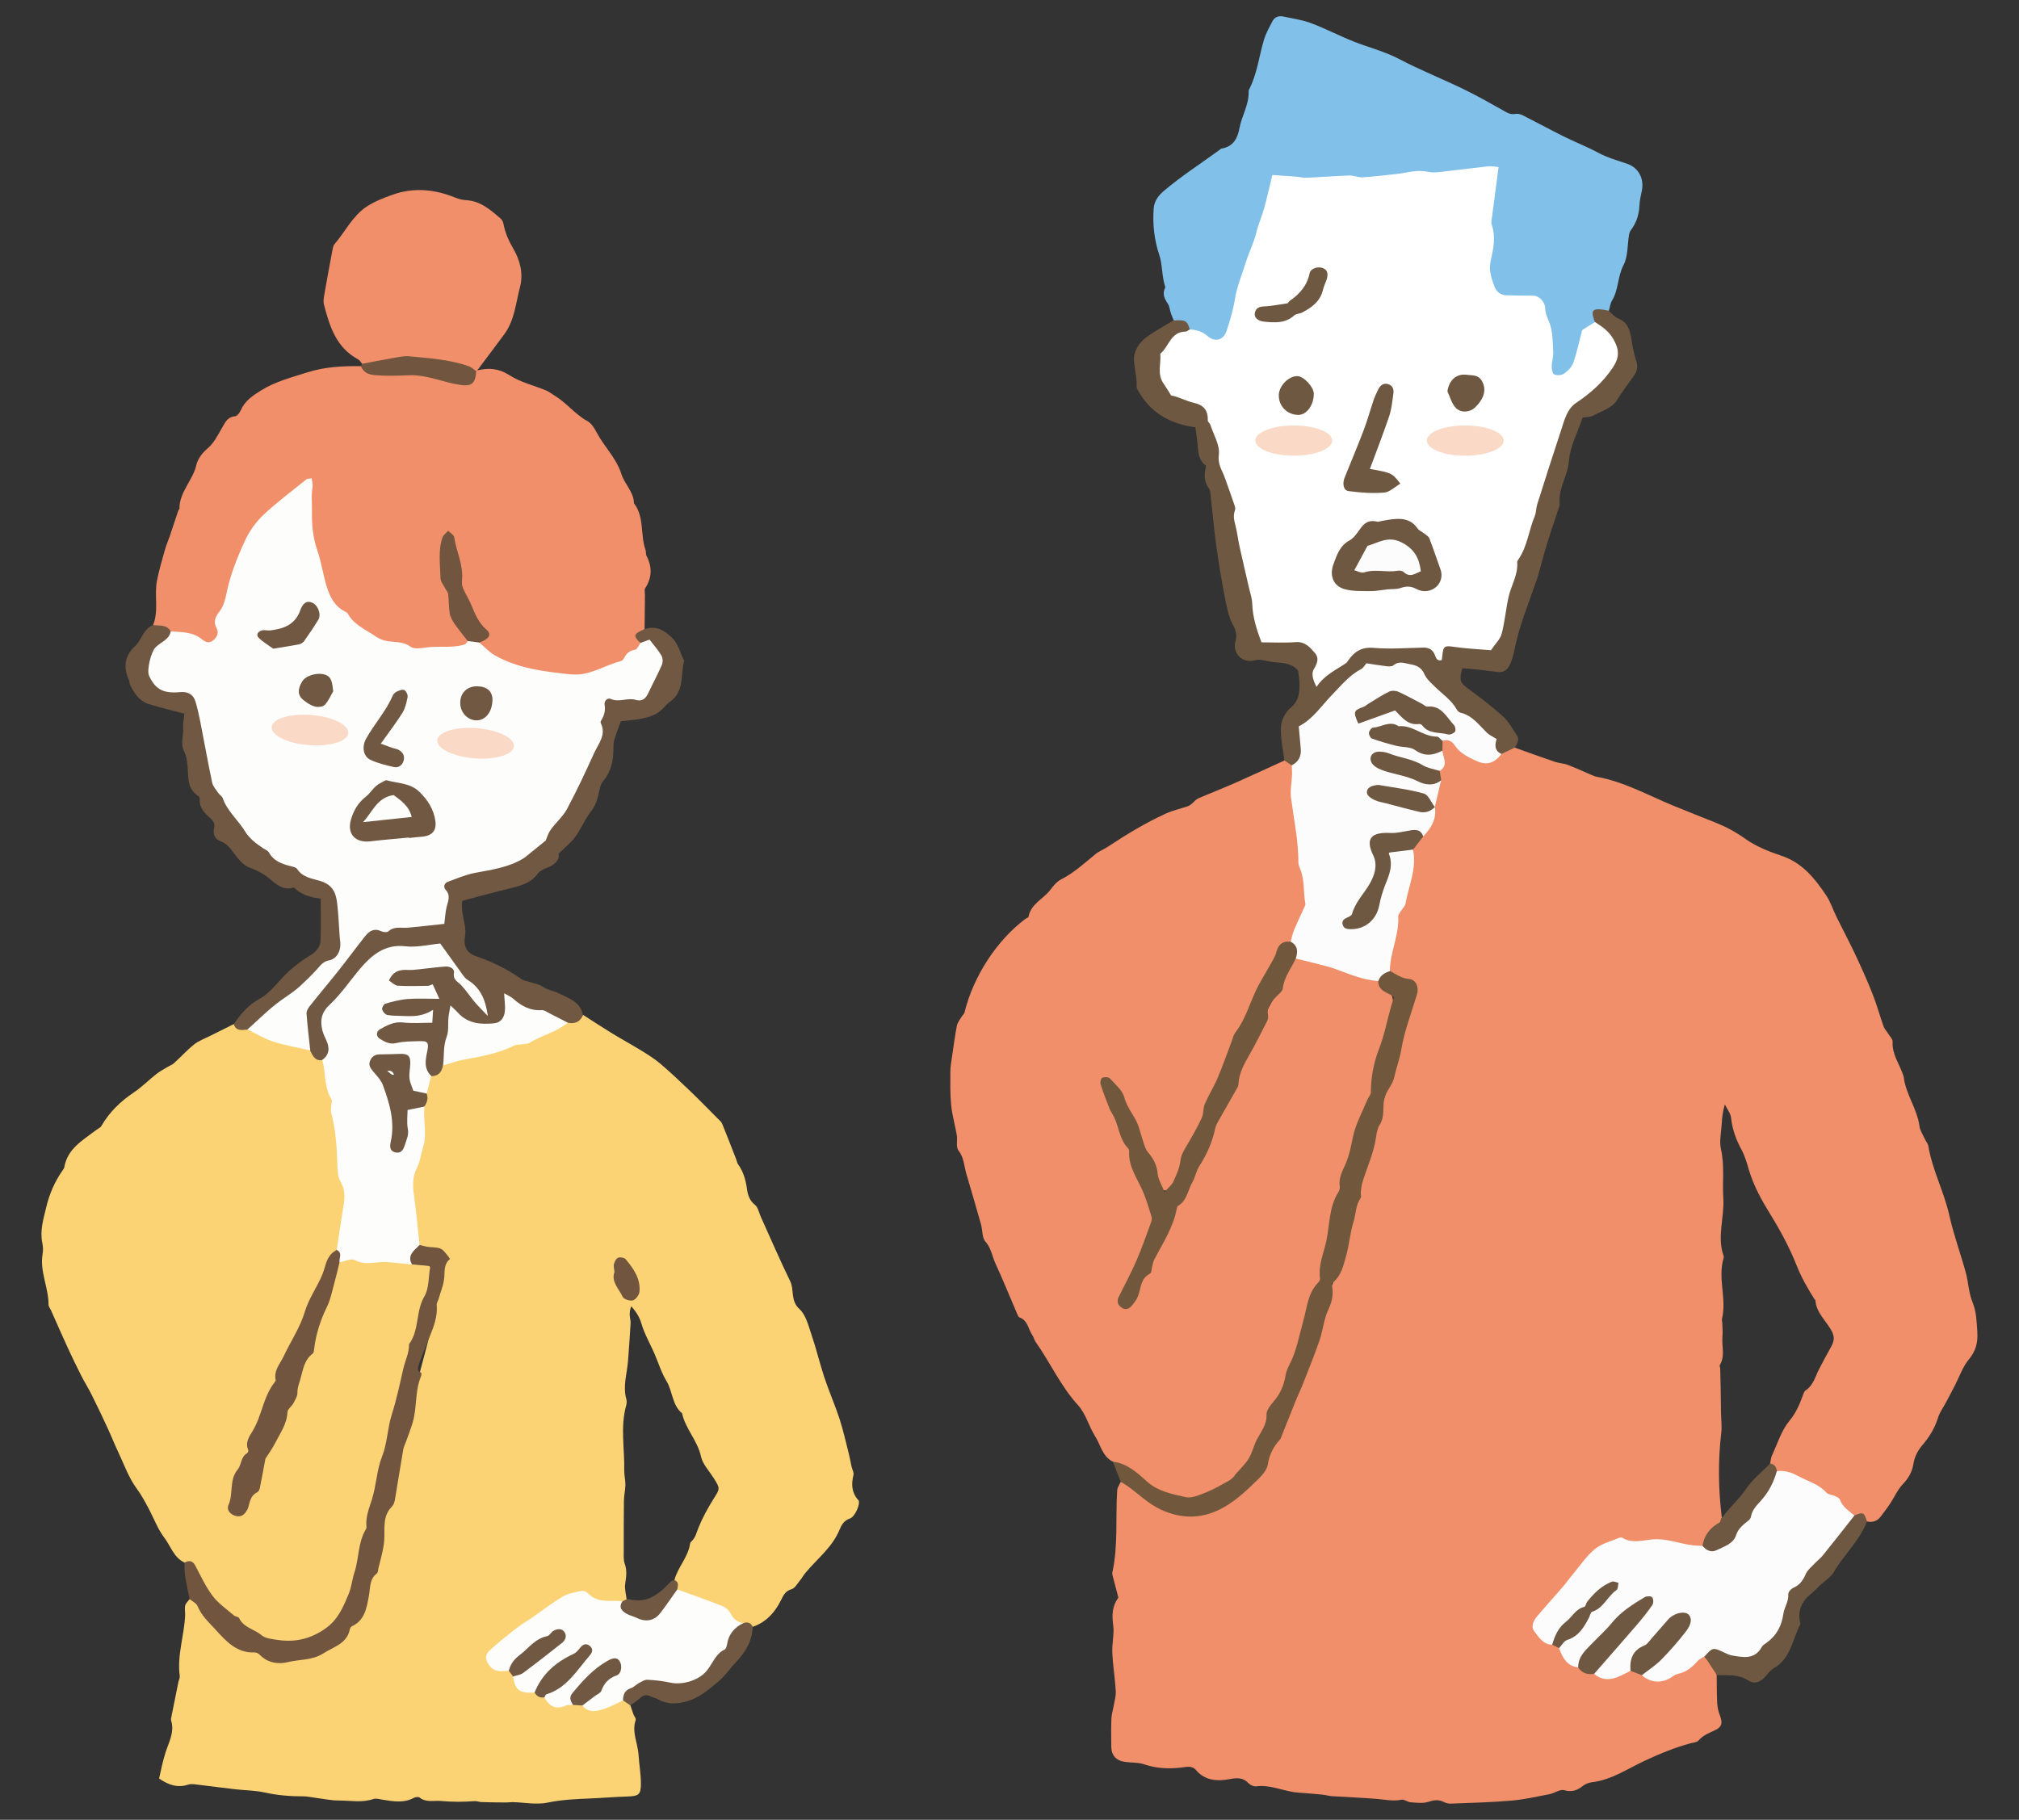 <?xml version="1.0" encoding="UTF-8"?><svg id="e" xmlns="http://www.w3.org/2000/svg" viewBox="0 0 454.23 409.48"><rect x="0" y="0" width="454.23" height="409.48" fill="#333333" stroke="none"/><defs><style>.j{fill:#fff;}.k{fill:#f08f69;}.l{fill:#705843;}.m{fill:#fbd375;}.n{fill:#71553e;}.o{fill:#fdfdfc;}.p{fill:#71583d;}.q{fill:#81c0e9;}.r{fill:#fad9c7;}.s{fill:#6f5842;}.t{fill:#fcfcfc;}</style></defs><g id="h"><g><g><path class="m" d="M193.05,337.51c-1.5-1.75-1.53-3.57-1.04-5.63,.13-.55-.28-1.23-.42-1.85-.22-.97-.39-1.96-.63-2.93-.67-2.64-1.26-5.3-2.1-7.88-1.02-3.11-2.35-6.12-3.38-9.22-1.05-3.17-1.81-6.44-2.89-9.6-.7-2.05-1.27-4.51-2.75-5.86-2.06-1.89-1.1-4.27-2.07-6.26-2.33-4.77-4.42-9.65-6.61-14.49-.41-.91-.61-2.12-1.31-2.67-1.23-.96-1.62-2.31-1.79-3.54-.29-2.06-.8-3.93-2.02-5.61-.2-.28-.25-.68-.38-1.02-1.05-2.69-2.08-5.39-3.18-8.06-.2-.48-.66-.86-1.05-1.24-2.05-2.06-4.08-4.15-6.18-6.16-2.17-2.08-4.36-4.15-6.64-6.1-1.3-1.11-2.78-2.04-4.24-2.94-2.17-1.34-4.41-2.55-6.59-3.88-2.21-1.35-4.38-2.78-6.57-4.18-1.29,.71-2.56,1.48-4.1,1.49-7.28,4.09-15.2,6.34-23.32,8-1.52,.31-3.01,.74-4.28,1.71-.84,1.11-2.09,1.75-3.07,2.71-.51,1.2-.65,2.49-.92,3.75-.1,1.18-.43,2.33-.59,3.5-.09,.63-.22,1.28-.19,1.91,.23,4.46-.36,8.77-2.28,12.85-.39,.83-.45,1.82-.29,2.71,.76,4.33,.88,8.75,2.05,13.01,.91,1.15,2.28,1.01,3.51,1.27,1.53,.32,2.37,1.08,2.11,2.9-.6,4.26-1.7,8.42-2.46,12.65-1.35,7.53-4.26,14.75-4.94,22.45-.31,3.6-2.92,6.52-2.87,10.24,.02,1.73-.78,3.44-.87,5.12-.15,3.06-2.42,5.34-2.61,8.32-.18,2.82-.44,5.58-1.33,8.35-.59,1.84-1.84,3.51-2.02,5.3-.39,3.92-1.99,6.99-4.38,10.09-3.8,4.93-11.52,8.18-17.45,6.27-2.24-.72-4.43-1.63-6.69-2.33-.96-.3-1.87-.77-2.6-1.5-2.22-2.19-4.46-4.36-6.12-7.04-.67-1.08-1.28-2.28-2.84-2.28-.35,.47-.87,.89-.99,1.42-.17,.69,.01,1.45-.02,2.18-.19,4.58-1.85,9.04-1.21,13.7,.06,.42-.21,.88-.3,1.32-.56,2.73-1.11,5.46-1.65,8.19-.03,.17-.03,.38,.02,.55,.79,2.57-.55,4.88-1.26,7.1-.64,2-1.02,3.97-1.46,5.9,2.11,1.45,4.17,2.17,6.59,1.36,.57-.19,1.28-.08,1.91,0,2.89,.34,5.77,.73,8.66,1.06,2.18,.25,4.4,.24,6.53,.71,2.89,.64,5.77,.89,8.71,.87,.99,0,1.98,.25,2.97,.37,1.71,.21,3.43,.59,5.15,.58,2.56,0,5.15,.53,7.7-.34,.63-.21,1.44,.05,2.16,.17,2.35,.37,4.69,.8,6.95-.44,.35-.19,1.02-.26,1.28-.06,1.47,1.17,3.14,.63,4.75,.77,2.55,.23,5.07,.23,7.61,.04,.53-.04,1.08,.2,1.62,.21,1.81,.06,3.62,.08,5.43,.09,.53,0,1.06-.09,1.59-.08,2.6,.07,5.31,.63,7.79,.11,3.17-.66,6.32-.8,9.5-.93,2.78-.11,5.56-.36,8.35-.44,2.64-.08,3.17-.39,3.15-2.95-.01-2.17-.4-4.34-.54-6.52-.17-2.58-1.57-5.06-.63-7.76,.11-.31-.34-.81-.5-1.23-.25-.68-.47-1.37-.7-2.06-.41-.76-1.04-1.23-1.89-1.4-1.26-.03-2.26,.69-3.33,1.19-1.78,.82-3.52,.97-5.25-.11-.78-.3-1.6-.34-2.43-.33-2.08-.04-4.4,1.06-5.97-1.29-.83-.35-1.67-.7-2.47-1.11-2.2-.35-4.19-.98-4.65-3.59-.35-.59-.82-1.06-1.45-1.37-1.39-.51-3.35-.15-3.88-2.05-.55-1.98,1.12-2.97,2.33-3.99,3.41-2.88,7.37-5.04,10.73-8.01,.88-.78,2-1.36,3.12-1.69,1.78-.52,3.66-1.83,5.47-.64,2.52,1.65,5.17,1.53,7.91,1.28,.44-.14,.8-.35,.99-.73-.03,0-.05-.01-.08-.02-.12-1.15-.48-2.33-.32-3.43,.22-1.56,.47-3.02-.1-4.58-.3-.82-.22-1.81-.22-2.72,0-3.82-.01-7.65,.04-11.47,.02-1.18,.31-2.36,.33-3.54,.02-1.07-.28-2.15-.26-3.22,.11-4.89-.92-9.82,.44-14.68,.12-.43,.16-.95,.04-1.37-.84-2.92,.15-5.74,.37-8.61,.21-2.82,.42-5.63,.58-8.45,.04-.62-.17-1.25-.19-1.88-.02-.65,.05-1.3,.35-1.98,1.05,1.2,1.83,2.34,2.27,3.87,.67,2.32,1.93,4.47,2.91,6.71,.91,2.09,1.57,4.32,2.74,6.25,1.41,2.32,1.23,5.38,3.5,7.24,.76,3.52,3.49,6.15,4.26,9.73,.36,1.69,1.78,3.16,2.76,4.71,1.62,2.55,1.54,2.48,.06,4.84-1.29,2.07-2.49,4.24-3.4,6.5-.44,1.1-.66,2.25-1.59,3.07-.13,.12-.26,.3-.28,.46-.41,3.06-2.77,5.29-3.52,8.21-.08,.1-.15,.18-.22,.28,.16,.75,.33,1.49,.77,2.14,.34,.33,.75,.52,1.19,.68,4.25,1.58,8.9,2.41,11.84,6.42,.32,.43,.96,.51,1.52,.58,.87,.01,1.69,.28,2.53,.42,2.94-1,4.88-3.12,6.24-5.79,.59-1.15,.99-2.25,2.49-2.67,.74-.21,1.27-1.22,1.84-1.91,.45-.54,.79-1.18,1.25-1.73,2.64-3.2,6.07-5.76,7.7-9.76,.45-1.1,.99-2.04,2.33-2.5,1.17-.4,2.5-3.48,1.87-4.21Z"/><path class="m" d="M41.52,351.62c-2.42-1.13-3.11-3.71-4.56-5.62-1.42-1.86-2.27-4.16-3.37-6.27-.87-1.67-1.74-3.29-2.89-4.85-1.74-2.38-2.76-5.29-4.04-8-.91-1.94-1.71-3.94-2.61-5.89-1.14-2.46-2.31-4.9-3.52-7.32-.69-1.37-1.52-2.67-2.21-4.04-1.06-2.1-2.1-4.22-3.08-6.36-1.29-2.8-2.51-5.62-3.77-8.44-.19-.42-.55-.83-.55-1.25,.02-3.84-2-7.44-1.34-11.37,.14-.8,.12-1.67-.05-2.47-.59-2.79,.21-5.3,.85-8,.74-3.14,1.94-5.85,3.73-8.42,.16-.22,.33-.47,.37-.73,.73-4.14,4.12-5.99,7.06-8.24,.43-.33,1.02-.56,1.27-.99,1.82-3.14,4.33-5.56,7.34-7.57,1.8-1.21,3.34-2.79,5.06-4.14,.78-.61,1.68-1.07,2.53-1.59,.46-.28,1.01-.45,1.39-.81,1.54-1.4,2.95-2.96,4.57-4.25,1.03-.82,2.36-1.29,3.56-1.9,1.78-.9,3.56-1.77,5.34-2.66,1.2,.22,2.37,.59,3.55,.92,3.53,2.01,7.33,3.17,11.38,3.55,.73,.07,1.43,.28,2.06,.66,1.1,1.18,2.4,2.15,3.5,3.34,1.75,7.29,3.31,14.61,3.52,22.14,.03,.92-.12,1.91,.26,2.72,2.2,4.67,1.08,9.31-.02,13.96-.25,1.07-.19,2.19-.56,3.24-3.39,5.22-5.64,11.02-8.28,16.62-3.28,6.95-6.03,14.13-9.11,21.17-1.93,4.42-2.98,9.18-5.44,13.39-1.07,1.83-.72,4.12-1.32,6.15-.25,.85,.15,1.67,1.11,1.94,.85,.24,1.5-.26,1.78-.96,.93-2.29,2.93-4.08,3.26-6.62,.42-3.23,1.91-5.98,3.34-8.84,2.12-4.22,4.19-8.5,5.2-13.17,.92-4.3,3.7-7.86,4.6-12.24,.91-4.44,2.95-8.62,4.12-13.04,.16-.61,.41-1.23,.96-1.64,1.62-.83,3.25-.71,5.04-.53,3.7,.38,7.45,.18,11.14,.83,4.73,.5,4.91,.54,3.86,5.19-1,4.43-2.4,8.78-3.53,13.17-1.77,6.88-3.76,13.74-4.89,20.78-.45,2.81-1.61,5.42-2.32,8.17-2.1,8.14-3.95,16.33-5.73,24.54-.76,3.5-2.15,6.88-4.76,9.47-5.87,5.84-13.99,5.86-20.65,.66-4.47-3.49-8.48-7.22-10.83-12.47-.45-.99-1.41-1.39-2.28-1.9Z"/><path class="k" d="M34.44,140.65c1.32-3.24,.23-6.69,.87-9.97,.46-2.37,1.16-4.7,1.82-7.04,.29-1.04,.74-2.04,1.09-3.07,.64-1.88,1.25-3.77,1.88-5.65,.06-.17,.27-.31,.27-.47-.02-3.76,3.01-6.33,3.8-9.81,.3-1.33,1.31-2.7,2.38-3.6,1.6-1.33,2.43-3.09,3.41-4.78,.7-1.21,1.2-2.42,2.88-2.58,.48-.05,1.07-.76,1.3-1.3,.92-2.16,2.68-3.33,4.58-4.52,3.21-2.01,6.78-2.9,10.32-4.04,4.01-1.29,8.03-1.47,12.14-1.43,2.59,1.62,5.43,1.86,8.39,1.57,2.83-.28,5.61-.33,8.34,.76,1.61,.64,3.39,.67,5.08,1.02,1.76,.36,3.05-.09,3.76-1.83,.15-.26,.37-.45,.64-.57,2.57-.63,4.82-.46,7.25,1.1,2.46,1.58,5.47,2.29,8.22,3.42,.65,.27,1.21,.74,1.82,1.1,2.73,1.62,4.65,4.25,7.5,5.81,1.28,.7,1.97,2.53,2.84,3.89,1.67,2.59,3.86,5.05,4.74,7.9,.72,2.34,2.71,4,2.86,6.48,0,.09,0,.2,.05,.27,2.36,3.11,1.34,7.04,2.56,10.43,.15,.42,.02,.96,.22,1.34,1.29,2.49,1.27,4.88-.29,7.27-.24,.37-.05,1.03-.06,1.55-.03,2.56-.05,5.11-.08,7.67-1.14,1.08-1.02,2.34-.49,3.65-.97,2.01-2.99,3.02-4.68,3.98-3.47,1.97-7.21,3.68-11.42,3.32-6.04-.52-12-1.38-17.4-4.4-1.42-.79-2.97-1.51-3.36-3.35,1.33-1.27,1.23-2.34,.22-3.99-2.42-3.93-4.77-7.94-4.72-12.88,.03-2.51-1.13-4.86-1.79-7.56-1.5,1.12-1.82,2.33-1.74,3.46,.21,3.05,.29,6.03,1.17,9.12,1.13,3.98,2.48,7.69,4.67,11.16,0,1.52-1.17,1.83-2.25,1.89-4.26,.26-8.47,.83-12.77-.4-2.8-.8-5.68-1.09-8.14-2.91-5.31-3.94-9.8-8.12-10.79-15.38-.61-4.47-2.09-8.84-2.18-13.46-.03-1.51,.51-3.09-.31-4.97-3.6,2.06-6.53,4.74-9.3,7.61-3.2,3.31-4.96,7.45-6.49,11.69-1.3,3.61-1.83,7.49-3.77,10.89-.47,.83-.1,1.8-.1,2.71-.02,2.88-1.85,4.11-4.31,2.67-2.15-1.25-4.63-1.1-6.8-2.1-1.14-.84-2.81-.48-3.81-1.64Z"/><path class="k" d="M81.47,81.87c-.29-.34-.52-.8-.89-1-4.93-2.63-6.41-7.41-7.69-12.3-.17-.67-.07-1.44,.05-2.14,.57-3.32,1.19-6.63,1.81-9.93,.1-.53,.18-1.17,.5-1.55,2.4-2.79,4.03-6.29,7.14-8.39,1.78-1.2,3.88-2.01,5.92-2.74,4.78-1.71,9.51-1.23,14.16,.66,.75,.31,1.59,.51,2.39,.56,3.27,.17,5.52,2.22,7.81,4.17,.32,.27,.53,.76,.61,1.19,.38,2.08,1.22,3.86,2.3,5.73,1.42,2.47,2.2,5.47,1.41,8.47-.95,3.6-1.21,7.45-3.52,10.6-.59,.8-1.19,1.58-1.78,2.38-1.45,1.93-2.89,3.86-4.33,5.79-.08,.06-.15,.12-.23,.18-3.88-1.01-7.72-2.08-11.79-2.32-4.16-.24-8.21,.19-12.28,.75-.55,.08-1.08,.25-1.59-.09Z"/><path class="l" d="M144.1,144.67c-1.72-1.6-1.6-2.02,.89-3.1,2.41-.76,4.07-.05,6.01,1.75,1.74,1.61,1.97,3.58,2.92,5.36-.85,3.13,.13,6.88-3.16,9.2-1.16,.82-1.83,2.1-3.27,2.8-2.64,1.3-5.43,1.32-7.81,1.61-.56,1.56-1.08,2.86-1.48,4.2-.18,.6-.19,1.26-.19,1.89,0,2.72-.5,5.24-2.34,7.42-.59,.7-.76,1.81-.98,2.76-.33,1.43-.72,2.72-1.69,3.96-1.39,1.76-2.24,3.93-3.55,5.76-.92,1.28-2.22,2.28-3.77,3.81,.24,1.39-.82,2.54-2.69,3.21-.76,.27-1.59,.72-2.05,1.34-1.68,2.27-4.17,2.75-6.67,3.37-3.39,.83-6.75,1.76-10.25,2.68-.3,1.83,.19,3.58,.52,5.35,.16,.87,.22,1.8,.07,2.67-.36,2.19,.35,3.73,2.5,4.46,3.65,1.25,7.06,2.91,10.21,5.15,.56,.4,1.36,.46,2.04,.7,.95,.32,2.01,.48,2.8,1.03,1.07,.74,2.35,.89,3.37,1.39,2.23,1.1,5.03,1.9,5.65,4.96-.67,1.56-1.85,2.08-3.47,1.72-4.52-1.53-9.34-2.25-13.42-5.1,.41,2.31-.09,4.48-2.24,5.43-3.55,1.57-6.78,.27-9.86-2.22-.64,2.77-1.16,5.33-1.43,7.93-.14,1.28-.14,2.58-1.11,3.6-.27,1.5-1.05,2.43-2.69,2.39-1.71-.22-1.83-1.55-1.98-2.84-.14-1.18,.28-2.36,.07-3.64-1.57-.87-3.23-.43-4.83-.4-.73,.01-1.44,.32-2.18,.27-1.67-.1-3.21-.69-3.59-2.43-.37-1.67,1.17-2.29,2.35-2.98,1.26-.74,2.65-.72,4.02-.6,1.66,.14,3.29,.08,4.92-.3-2.56,.14-5.13,.44-7.67,.02-1.27-.21-2.66-.59-2.7-2.24-.04-1.49,1.26-1.83,2.36-2.32,2.02-.9,4.13-.69,6.24-.65,.99,.02,2,.23,3.26-.25-1.01-1.33-2.37-1.01-3.5-1.2-1.36-.23-2.75,0-4.12-.2-1.09-.16-1.92-.69-2.11-1.85-.2-1.17,.4-2.16,1.42-2.39,3.82-.84,7.69-1.39,11.62-1.12,.81,.06,1.59,.64,1.89,1.46,1.16,3.22,4.16,5.05,5.86,7.88,.14-1.53-.57-2.71-1.62-3.63-2.65-2.32-4.75-5.08-6.76-7.92-.9-1.27-2.04-1.78-3.53-1.67-2.65,.19-5.29,.49-7.93,.78-2.99,.33-4.81,2.61-6.67,4.57-2.77,2.92-5.16,6.2-7.82,9.23-1.78,2.03-.61,4.15,.13,6.21,.92,2.56,.63,3.41-1.62,4.6-1.65,.24-2.11-1.02-2.69-2.14-2.63-3.97-2.37-8.1,.68-11.96,3.58-4.53,6.94-9.23,10.72-13.6,1.27-1.47,2.72-1.91,4.7-2.21,4.42-.68,8.94-.44,13.45-1.5-.09-2.4,1.07-4.63,.3-7.08-.42-1.33,.67-2.13,1.83-2.71,2.75-1.39,5.76-2,8.72-2.42,5.36-.75,8.95-3.83,12.49-7.63,5.57-5.97,7.92-13.56,11.49-20.55,1.09-2.14,.15-4.65,.88-7,.66-2.12,1.51-3.24,3.78-2.98,.36,.04-.09,.02,.27,.01,5.67-.15,7.78-1.94,8.83-7.52,.38-1.99-.58-3.14-3.84-4.57Z"/><path class="n" d="M41.52,351.62c1.07-.59,1.84-.43,2.46,.75,1.21,2.3,2.32,4.71,3.87,6.76,1.27,1.68,3.12,2.94,4.75,4.35,.33,.29,1.04,.3,1.19,.62,1.02,2.16,3.43,2.48,5.05,3.85,.92,.77,2.48,.89,3.78,1.08,3.93,.57,7.46-.32,10.75-2.7,2.7-1.95,3.86-4.76,5.05-7.6,.65-1.55,.81-3.36,1.31-4.88,1.07-3.2,.77-6.74,2.57-9.71,.09-.15,.17-.35,.15-.52-.25-2.25,.6-4.22,1.25-6.32,.97-3.11,1.06-6.52,2.24-9.52,1.23-3.12,1.22-6.43,2.2-9.49,1.09-3.41,1.8-6.84,2.59-10.3,.42-1.83,1.34-3.56,1.29-5.52,2.37-3.17,1.45-7.36,3.46-10.77,1.08-1.83,.9-4.39,1.32-6.8-1.39-.13-2.77-.26-4.14-.4-1.31-2.37-.96-3.26,1.71-4.36,.8,.17,1.6,.43,2.41,.48,2.6,.16,2.6,.13,4.48,2.66-1.33,1.02-1.21,2.49-1.3,4.04-.1,1.69-.83,3.34-1.3,5.01-.12,.43-.45,.86-.41,1.27,.22,2.55-.62,4.82-1.56,7.13-.38,.94-2.33,5.69-2.58,6.71-.49,2.04,1.28,.55,.51,2.5-1.29,3.29-.79,6.85-1.78,10.17-.41,1.38-.94,2.73-1.42,4.09-.24,.68-.59,1.33-.71,2.03-.65,3.76-1.23,7.53-1.87,11.28-.09,.52-.3,1.13-.66,1.49-2.17,2.15-1.58,4.89-1.73,7.49-.05,.88-.2,1.76-.39,2.63-.26,1.22-.59,2.43-.9,3.64-.11,.44-.08,1.06-.37,1.28-1.73,1.34-1.45,3.26-1.8,5.08-.5,2.62-.89,5.49-3.83,6.83-.21,.1-.41,.41-.45,.66-.66,3.27-3.56,3.89-5.91,5.4-2.58,1.66-5.39,1.34-8.05,2-2.01,.5-4.39,.24-6.15-1.49-.31-.31-.76-.73-1.12-.7-4.19,.26-6.6-2.5-9.07-5.21-1.47-1.61-3.09-3.06-3.95-5.18-.27-.67-1.19-1.09-1.81-1.63-.35-1.76-.74-3.51-1.02-5.28-.15-.96-.1-1.96-.13-2.94Z"/><path class="l" d="M34.44,140.65c1.43,.21,3.08-.21,3.98,1.46,.83,2.12-1.15,2.64-2.16,3.62-2.48,2.4-2.65,5.66-.38,8.01,1.01,1.04,2.2,1.16,3.51,1.2,4.04,.13,5.42,1.26,6.09,5.2,.81,4.78,1.47,9.56,2.74,14.28,.71,2.64,2.39,4.52,3.67,6.68,3.42,5.73,7.77,10.55,14.08,13.37,2.41,1.08,4.75,2.37,7.19,3.42,1.97,.85,2.96,2.33,3.32,4.37,.59,3.35,.36,6.76,.87,10.12,.21,1.43-.4,2.99-1.63,3.59-3.75,1.83-5.55,5.79-9.05,7.86-3.23,1.91-6.2,4.2-8.76,6.99-.55,.6-1.34,.97-2.24,.85-1.21,.08-2.54,.46-3.08-1.2,1.53-2.31,3.28-4.33,5.79-5.71,2.66-1.47,4.32-4.13,6.52-6.15,1.53-1.4,3.26-2.62,5.02-3.73,1.26-.8,2.14-1.83,2.19-3.24,.12-3.15,.04-6.31,.04-9.43q-4-.43-6.04-2.52c-1.99,.71-3.61-.36-5.06-1.63-1.47-1.29-3.06-2.16-4.93-2.84-1.32-.48-2.46-1.83-3.36-3.04-.89-1.2-1.64-2.34-3.15-2.88-1.29-.46-1.75-1.62-1.45-2.93,.22-.94-.08-1.55-.75-2.16-1.29-1.18-2.61-2.36-2.47-4.38,.02-.23-.15-.59-.34-.72-2.62-1.67-2.18-4.38-2.42-6.88-.1-1.05-.25-2.19-.73-3.1-.96-1.81-.11-3.6-.25-5.39-.08-1.05,.18-2.12,.29-3.15-2.84-.76-5.49-1.34-8.05-2.18-2.12-.7-3.33-2.46-4.22-4.44-.11-.24-.06-.56-.17-.8-1.32-2.93-1.15-5.47,1.38-7.84,1.48-1.38,1.8-3.83,3.99-4.68Z"/><path class="l" d="M167.25,365.22c.94-.31,1.68-.1,2.1,.86-.14,3.13-1.58,5.64-3.7,7.86-1.37,1.43-2.49,3.14-4,4.4-1.94,1.62-3.98,3.39-6.29,4.22-2.19,.79-4.81,1.2-7.19-.12-.55-.31-1.21-.43-1.78-.72-.95-.47-1.69-.33-2.46,.43-.62,.62-1.42,1.06-2.13,1.58-.55-.37-1.1-.74-1.65-1.12-.66-1.04-.43-2.05,.45-2.7,2.13-1.55,4.2-3.37,7.23-2.5,1.14,.32,2.36,.37,3.54,.5,3.06,.32,5.72-.64,7.43-3.21,1.71-2.57,4.35-4.47,5.25-7.64,.39-1.4,1.91-1.57,3.18-1.83Z"/><path class="n" d="M81.47,81.87c2.12-.4,4.24-.84,6.38-1.2,1.43-.24,2.9-.63,4.31-.49,4.44,.44,8.94,.71,13.21,2.19,.65,.22,1.19,.76,1.77,1.15-.18,2.88-1.1,3.48-3.74,3.07-3.84-.59-7.48-2.33-11.43-2.15-2.54,.11-5.06,.19-7.6-.02-1.55-.13-2.58-.63-3.19-2.03,.1-.18,.21-.35,.31-.53Z"/><path class="o" d="M94.38,280.17c-1.2,1.2-2.84,2.24-1.71,4.36-1.8-.18-3.6-.36-5.4-.53-2.46-.23-4.94,.88-7.45-.46-.82-.44-2.27,.31-3.43,.51-.86-.79-.76-1.8-.63-2.81,.45-2.97,.86-5.95,1.36-8.92,.37-2.16,.78-4.18-.47-6.34-.72-1.25-.74-3-.78-4.53-.1-3.75-.39-7.46-1.38-11.1-.14-.5-.01-1.07,.02-1.6,.02-.44,.28-1.01,.09-1.31-1.72-2.75-1.28-5.99-2.1-8.93,1.62-1.18,1.7-2.69,.93-4.39-.33-.74-.71-1.48-.9-2.26-.54-2.22-.27-4,1.65-5.79,2.61-2.44,4.64-5.52,6.96-8.24,2.43-2.84,5.45-5.44,10.01-4.9,2.65,.31,5.43-.39,7.9-.62,1.78,2.49,3.37,4.72,4.98,6.94,.32,.44,.66,.93,1.11,1.2,2.82,1.71,4.09,4.31,4.61,8.17-1.31-1.39-2.25-2.31-3.09-3.31-1-1.19-1.84-2.52-2.91-3.64-.78-.81-1.89-1.17-1.62-2.77,.17-1-.98-1.48-1.98-1.41-1.96,.15-3.91,.42-5.87,.62-.79,.08-1.59,.2-2.37,.15-1.85-.12-3.44,.17-4.4,2.38,.67,.41,1.3,1.12,1.98,1.16,2.26,.14,4.54,.06,6.8,.03,.26,0,.52-.16,1.06-.34,.44,.95,.88,1.92,1.5,3.27-2.74,0-4.95-.13-7.13,.04-1.69,.13-3.37,.58-5.01,1.04-.36,.1-.83,.93-.74,1.28,.13,.51,.69,1.18,1.16,1.27,1.24,.23,2.54,.17,3.81,.23,2.14,.1,4.26,.07,6.5-1.4-.09,1.38-.14,2.17-.18,2.92-2.31,0-4.48,.19-6.6-.06-2.01-.24-3.56,.64-5.13,1.5-.97,.53-.95,1.69,0,2.23,1.07,.61,2.1,1.26,3.58,.91,1.76-.42,3.63-.38,5.46-.44,1.69-.05,1.94,.43,1.57,2.21-.41,1.96-.85,3.96,.87,5.61-.33,1.31-.66,2.63-.99,3.94-3.19,.48-4.46-.69-4.58-4.21-.04-1.22,.78-2.82-.63-3.52-1.75-.87-3.77-.57-5.64-.14-1.11,.26-1.41,1.21-.71,2.14,3.73,4.93,4.88,10.49,4.18,16.53-.05,.44,.02,.92,.59,1.22,1.29-.06,1.36-1.2,1.62-2.1,.31-1.06,.23-2.17,.25-3.27,.07-3.81,.46-4.13,4.41-3.73-.4,3.04,.65,6.13-.31,9.15-.49,1.55-.67,3.25-1.39,4.67-1.08,2.1-.96,4.16-.65,6.36,.51,3.65,.83,7.33,1.23,11Z"/><path class="o" d="M167.25,365.22c-2,.97-3.31,2.47-3.67,4.74-.07,.43-.24,1.05-.55,1.21-2.05,.99-2.69,3.11-3.97,4.71-1.78,2.24-5.52,3.35-8.28,2.74-1.68-.37-3.41-.56-5.13-.64-.64-.03-1.33,.43-1.94,.76-.62,.33-1.13,.93-1.78,1.14-1.4,.45-1.75,1.46-1.77,2.74-1.31,.61-2.58,1.34-3.94,1.8-1.79,.6-3.68,1.24-5.2-.64,1.92-2.49,4.33-4.51,6.54-6.72,.72-.72,1.83-1.31,1.16-2.42-.8-1.32-1.78-.25-2.54,.26-3.3,2.17-6.36,4.58-7.29,8.74-.54,.04-1.14-.07-1.61,.14-2.27,1.03-3.73,.14-4.81-1.84-.19-1.28,.91-1.43,1.67-1.83,3.27-1.71,5.44-4.53,7.53-7.42,.26-.36,.49-.78,.09-1.63-3.56,2.14-7.23,3.99-9.67,7.55-.55,.8-.73,1.91-1.83,2.25-3.43,.18-4.34-.5-4.84-3.62,3.37-2.31,6.85-4.47,9.68-7.48,.49-.52,1.21-.86,.89-2.16-4.96,1.32-8.4,4.61-11.52,8.35-1.44,.06-2.92,.44-4.11-.88-1.12-1.24-1.43-2.52-.25-3.64,1.97-1.86,4.14-3.51,6.27-5.2,.93-.73,1.98-1.29,2.96-1.97,2.4-1.66,4.71-3.47,7.21-4.97,1.23-.74,2.79-.98,4.24-1.3,.45-.1,1.15,.17,1.48,.52,1.56,1.65,3.54,1.77,5.6,1.72,.73-.02,1.46,.05,2.2,.08,2.41,4.39,6.18,4.65,9.25,.72,.93-1.19,1.42-2.83,3.07-3.38,3.42,1.25,6.86,2.46,10.24,3.8,.69,.27,1.38,.93,1.72,1.59,.65,1.25,1.51,2.03,2.91,2.18Z"/><path class="o" d="M99.68,239.75c.28-2.15-.01-4.32,.81-6.46,.5-1.29,.26-2.86,.4-4.29,.07-.77,.25-1.53,.45-2.75,.79,.76,1.25,1.13,1.63,1.57,2.25,2.54,5.21,2.75,8.27,2.43,1.5-.16,2.2-1.35,2.34-2.68,.13-1.23-.09-2.5-.16-4.06,.79,.46,1.53,.76,2.09,1.26,1.84,1.63,3.82,2.71,6.39,2.53,.55-.04,1.14,.42,1.7,.7,1.38,.69,2.76,1.41,4.13,2.12-2.54,2.13-5.84,2.84-8.61,4.53-.44,.26-1.05,.24-1.59,.33-.63,.1-1.34,.04-1.88,.31-3.64,1.8-7.58,2.46-11.51,3.19-1.51,.28-2.97,.84-4.46,1.27Z"/><path class="l" d="M95.49,248.99c-1.21,.25-2.43,.5-3.8,.78,0,1.22-.22,2.77,.06,4.22,.28,1.42-.32,2.48-.68,3.69-.33,1.08-.88,1.92-2.12,1.63-1.3-.3-1.28-1.31-1.04-2.41,.99-4.46-.26-8.65-1.78-12.76-.42-1.12-1.37-2.07-2.17-3.03-.62-.74-1.12-1.43-.69-2.45,.41-.94,1.08-1.4,2.13-1.4,1.55,0,3.11-.08,4.66-.12,1.77-.04,2.31,.5,2.24,2.26-.04,1.08-.29,2.18-.18,3.24,.11,.97,.58,1.91,.86,2.79,1.02,.22,2.01,.43,3,.64,.43,1.07,.09,2.01-.5,2.91Z"/><path class="l" d="M120.27,380.85c1.67-4.19,4.81-6.87,8.82-8.72,.53-.25,.97-.78,1.35-1.26,.66-.84,1.41-1.25,2.31-.46,.78,.69,.51,1.43-.11,2.15-2.88,3.31-5.13,7.3-9.73,8.7-.19,.06-.28,.44-.42,.67-1,.18-1.72-.2-2.21-1.07Z"/><path class="l" d="M128.89,383.63c-.45-.87-.99-1.58-.1-2.66,2.3-2.78,4.67-5.43,7.87-7.24,1.39-.78,2.22-.82,2.79,.14,.58,.97,.35,2.76-.71,3.12-1.82,.63-2.84,1.78-3.48,3.52-.18,.49-.95,.77-1.44,1.14-.93,.71-1.86,1.41-2.8,2.12-.71-.05-1.42-.09-2.14-.14Z"/><path class="l" d="M114.47,375.94c.37-1.46,1.14-2.53,2.41-3.49,2.01-1.51,3.47-3.74,6.2-4.28,.54-.11,.9-.91,1.45-1.21,.85-.47,1.86-.61,2.47,.3,.59,.88,.2,1.82-.58,2.44-2.89,2.29-5.8,4.57-8.77,6.77-.6,.44-1.47,.52-2.22,.77-.32-.43-.64-.86-.96-1.29Z"/><path class="l" d="M152.37,357.65c-1.26,1.77-2.48,3.57-3.8,5.3-1.35,1.77-3.28,2.11-5.31,1.11-.72-.36-1.54-.52-2.24-.91-1.14-.63-1.92-1.46-.97-2.84,.3-.14,.6-.28,.9-.43,.18-.01,.37-.08,.54-.04,4.21,1.11,6.91-1.28,9.48-4.03,.16-.17,.5-.18,.76-.26,1.09,.43,.76,1.29,.65,2.09Z"/><path class="n" d="M138.25,286.2c-.07-.69-.27-1.27-.13-1.76,.15-.55,.51-1.27,.96-1.44,.47-.18,1.39,0,1.7,.37,1.76,2.1,3.36,4.38,3.09,7.29-.07,.73-.83,1.76-1.49,1.95-.65,.2-2.04-.26-2.29-.8-.84-1.82-2.66-3.4-1.84-5.61Z"/><path class="o" d="M55.67,231.65c2.49-2.2,4.83-4.61,7.51-6.53,1.5-1.08,3.09-2.06,4.44-3.33,1.32-1.23,2.62-2.49,3.82-3.83,.73-.82,1.3-1.61,2.55-1.85,1.58-.29,2.53-1.76,2.58-3.43,.02-.64-.1-1.28-.15-1.91-.18-2.51-.27-5.04-.57-7.54-.28-2.34-1-4.14-3.82-5-1.69-.51-3.93-.78-5.16-2.66-.29-.44-1.12-.57-1.73-.73-1.88-.5-3.62-1.16-4.64-3.02-.24-.43-.85-.65-1.3-.95-1.58-1.06-3.07-2.14-4.11-3.85-1.54-2.53-3.95-4.47-4.96-7.38-.17-.48-.75-.79-1.05-1.24-.5-.74-1.17-1.47-1.35-2.3-.97-4.62-1.8-9.27-2.71-13.91-.28-1.43-.61-2.85-1.02-4.25-.47-1.65-1.66-2.33-3.35-2.21-.27,.02-.55,.04-.82,.06-3.27,.17-4.95-.82-6.29-3.72-.58-1.25,.43-5.28,1.37-6.31,1.15-1.25,3.1-1.73,3.51-3.68,2.45,.16,4.95,.08,7.01,1.77,.77,.63,1.55,.99,2.47,.28,.91-.69,1.38-1.73,.88-2.66-.85-1.59-.37-2.62,.64-3.93,.8-1.04,1.23-2.48,1.49-3.8,.83-4.25,2.43-8.24,4.22-12.11,.97-2.11,2.42-4.15,4.1-5.74,3.05-2.87,6.43-5.39,9.69-8.02,.24-.19,.67-.14,1.2-.24,.09,.73,.3,1.36,.2,1.93-.34,1.9-.09,3.79-.13,5.69-.06,2.96,.22,5.77,1.2,8.6,.94,2.72,1.3,5.64,2.19,8.38,.7,2.15,1.74,4.22,3.96,5.33,.24,.12,.55,.26,.67,.47,1.4,2.56,4.03,3.62,6.26,5.15,.65,.45,1.42,.79,2.18,.98,1.88,.47,3.89,.02,5.7,1.36,.83,.61,2.45,.32,3.67,.16,2.84-.37,5.76,.22,8.54-.67,.28-.09,.45-.51,.67-.77,1.02-1.1,1.85-.76,2.59,.33,1.16,.97,2.2,2.15,3.5,2.89,5.28,2.99,11.13,3.66,17.06,4.28,4.25,.45,7.49-2.02,11.23-2.95,.31-.08,.66-.41,.8-.71,.5-1.09,1.25-1.65,2.47-1.88,.49-.09,.82-1,1.22-1.54,.6-.22,1.21-.43,2.03-.73,.88,1.15,1.89,2.27,2.66,3.55,.33,.54,.38,1.5,.13,2.09-.93,2.18-2.08,4.26-3.08,6.41-.58,1.26-1.42,1.93-2.81,1.51-1.86-.57-3.74,.64-5.64-.22-.7-.32-1.52,.45-1.37,1.27,.25,1.37-.1,2.5-.79,3.61-.09,.14-.14,.4-.08,.53,1.33,2.68-.55,4.69-1.51,6.82-1.91,4.24-3.89,8.45-6.08,12.55-.92,1.71-2.52,3.04-3.66,4.65-.6,.83-.88,1.89-1.12,2.43-1.34,1.09-2.42,1.97-3.5,2.84-.56,.45-1.1,.94-1.71,1.3-3.27,1.93-6.94,2.44-10.59,3.12-2.13,.39-4.17,1.28-6.22,2.03-.87,.32-1.04,1.22-.5,1.81,1.19,1.29,.54,2.51,.22,3.84-.28,1.18-.34,2.41-.52,3.82-2.45,.26-5.31,.6-8.19,.86-1.5,.13-3.06-.39-4.4,.83-.29,.27-1.13,.19-1.58-.02-1.57-.76-2.68-.1-3.6,1.05-2.03,2.56-3.97,5.2-6,7.76-2.14,2.7-4.37,5.33-6.51,8.03-.36,.46-.76,1.11-.72,1.64,.2,2.78,.54,5.56,.84,8.33-2.8-.65-5.66-1.12-8.38-2-2-.64-3.84-1.8-5.75-2.73Z"/><path class="n" d="M75.75,281.25c1.4,.67,.49,1.86,.63,2.81-.36,1.48-.69,2.96-1.1,4.42-.53,1.9-.89,3.9-1.75,5.64-1.51,3.09-2.5,6.27-2.89,9.67-.03,.27-.08,.63-.26,.77-2.01,1.49-2.21,3.77-2.85,5.93-.28,.95-.63,1.78-.61,2.83,.02,.81-.51,1.67-.92,2.45-.38,.71-1.3,1.31-1.33,1.98-.12,2.7-1.66,4.77-2.8,7.02-.64,1.25-1.48,2.4-2.16,3.48-.42,2.25-.82,4.44-1.26,6.63-.07,.33-.3,.77-.58,.9-1.44,.7-1.66,2.07-2.01,3.39-.07,.26-.22,.5-.36,.74-.54,.98-1.32,1.52-2.48,1.2-1.26-.34-2.1-1.39-1.62-2.45,1.16-2.56,.08-5.59,2.09-8.02,.83-1,.67-2.81,2.11-3.65,.17-.1,.33-.53,.25-.71-.77-1.73,.27-3.08,1.03-4.36,2.06-3.46,2.37-7.69,4.92-10.91,.11-.14,.24-.35,.21-.5-.45-2.12,.99-3.61,1.79-5.29,1.57-3.35,3.71-6.5,4.76-10,.93-3.12,2.83-5.63,4-8.54,.64-1.58,.78-3.38,2.1-4.65,.32-.31,.72-.53,1.08-.79Z"/><path class="n" d="M107.83,144.58c-.86-.11-1.73-.22-2.59-.33-.99-1.28-2.04-2.53-2.96-3.86-.49-.71-.96-1.54-1.1-2.38-.24-1.42-.17-2.89-.35-4.32-.06-.48-.49-.91-.72-1.38-.36-.72-.99-1.44-1-2.17-.07-3.06-.58-6.17,.42-9.17,.2-.59,.85-1.03,1.3-1.54,.47,.48,1.27,.92,1.35,1.46,.48,3.2,2.07,6.2,1.77,9.54-.05,.61-.06,1.31,.18,1.85,.56,1.32,1.36,2.54,1.91,3.86,.85,2.02,1.6,4,3.38,5.52,1.29,1.1,.67,2.1-1.59,2.91Z"/><path class="o" d="M88.65,241.79c-.16,.02-.36,.11-.46,.04-.35-.24-.67-.54-1.07-.86q1.1-.24,1.53,.82Z"/><path class="l" d="M92.02,188.46c-2.89,.28-5.78,.5-8.65,.85-3.41,.42-5.36-1.63-4.41-4.9,.59-2.01,1.57-3.76,3.37-5.16,1.12-.88,1.82-2.37,3.25-3.03,.49-.23,1.07-.74,1.46-.63,2.46,.7,5.2,.57,7.24,2.52,1.9,1.82,3.28,3.94,3.66,6.56,.34,2.3-.76,3.45-3.2,3.62-.91,.06-1.81,.18-2.71,.28,0-.04,0-.07-.01-.11Z"/><path class="l" d="M85.66,167.34c.9,.33,1.71,.63,2.53,.92,.51,.18,1.08,.24,1.54,.5,.98,.56,1.41,1.43,1.03,2.55-.35,1.01-1.2,1.5-2.16,1.28-1.77-.4-3.58-.83-5.21-1.59-1.73-.8-1.99-3.02-1.04-4.75,1.83-3.32,4.45-6.14,5.97-9.65,.17-.39,.54-.79,.92-.97,.53-.25,1.3-.56,1.72-.35,.42,.21,.83,1.08,.74,1.56-.23,1.24-.54,2.56-1.19,3.61-1.43,2.28-3.09,4.42-4.84,6.88Z"/><path class="l" d="M61.46,145.96c-.93-.68-2.26-1.45-3.3-2.49-.64-.64-.05-1.42,.77-1.62,.6-.14,1.27,.07,1.9,0,3.01-.36,5.59-1.3,6.73-4.54,.62-1.77,1.63-2.24,2.8-1.64,1.22,.62,1.96,2.61,1.25,3.79-.98,1.63-2.07,3.2-3.16,4.76-.24,.35-.7,.67-1.1,.75-1.79,.36-3.6,.62-5.89,1Z"/><path class="l" d="M107.47,154.43c2.17,.07,3.37,1.2,3.32,3.12-.06,2.7-1.61,4.61-3.69,4.54-2.01-.06-3.63-1.9-3.56-4.06,.07-2.23,1.65-3.68,3.93-3.6Z"/><path class="l" d="M74.96,155.55c-.46,.79-1,2.08-1.88,3.05-.41,.46-1.56,.57-2.25,.38-.94-.26-1.83-.86-2.6-1.48-1.29-1.04-1.31-2.44-.23-4.18,.82-1.33,3.45-2.1,5.2-1.48,1.51,.54,1.52,1.91,1.77,3.71Z"/><path class="o" d="M88.56,178.9c1.61,1.24,3.43,2.37,4.07,4.93-3.7,.39-7.33,.78-10.97,1.17,2.14-2.23,3.11-5.55,6.9-6.09Z"/></g><g><path class="k" d="M444.86,299.63c-.18-2.26-.19-4.47-1.11-6.68-.85-2.05-.89-4.43-1.49-6.6-1.18-4.29-2.73-8.49-3.69-12.82-1.19-5.34-3.82-10.21-4.73-15.61-.1-.6-.58-1.14-.84-1.72-.42-.92-1.03-1.81-1.16-2.77-.5-3.91-3.06-7.14-3.54-11.04-.02-.18-.09-.36-.15-.53-.82-2.46-2.52-4.62-2.35-7.43,.04-.61-.65-1.26-1.03-1.88-.33-.54-.8-1.01-1.01-1.59-.85-2.39-1.51-4.85-2.44-7.21-1.21-3.05-2.55-6.06-3.95-9.03-1.31-2.79-2.77-5.5-4.13-8.26-.84-1.69-1.41-3.55-2.46-5.09-2.56-3.79-5.36-7.28-10.03-8.82-2.83-.94-5.72-2.11-8.12-3.82-2.12-1.51-4.3-2.68-6.67-3.63-3.2-1.29-6.42-2.53-9.61-3.85-5.62-2.33-10.98-5.34-17.07-6.45-.45-.08-.88-.27-1.3-.45-1.75-.75-3.48-1.56-5.26-2.24-.93-.35-1.97-.37-2.92-.69-3-1.02-5.99-2.11-8.97-3.18-1.39-.25-2.38,.65-3.47,1.24-1.8,1.89-3.85,1.81-6,.7-1.39-.72-2.58-1.7-3.71-2.77-.95-.9-2.03-1.65-3.38-.62-.39,.61-.44,1.29-.4,1.98,.27,1.52,.67,3.03-.14,4.51-.13,.99,.2,2.02-.23,2.99-.52,1.61-.68,3.3-.99,4.95-.07,.25-.13,.5-.17,.76,.08,2.46-1.26,4.31-2.64,6.15-.61,1.22-1.73,2.09-2.28,3.35,.13,3.61-.37,7.19-1.76,10.48-1.81,4.27-2.26,8.8-3.21,13.24-.23,1.08-.35,2.17,.09,3.25,.88,1.44,2.29,2.06,3.81,2.51,1.36,.41,2.04,1.27,1.61,2.69-1.68,5.52-2.51,11.29-4.37,16.73-2.1,6.11-3.68,12.33-5.43,18.53-1.02,3.6-1.92,7.25-3,10.82-1.14,3.78-2.27,7.56-2.7,11.45-.44,3.97-2.99,7.06-3.62,11.08-.81,5.24-2.64,10.48-4.78,15.44-2.72,6.28-5.39,12.59-8.39,18.76-1.69,3.47-3.41,6.66-6.37,9.07-4.38,3.56-9.02,6.35-15.08,4.63-2.71-.77-5.06-2.06-7.24-3.81-1.48-1.18-2.75-2.75-4.86-2.89-.27,.63-.73,1.25-.78,1.89-.4,6.16,.25,12.38-1.09,18.49-.07,.33,.07,.72,.16,1.08,.38,1.48,.77,2.96,1.2,4.58-1.33,1.76-1.5,3.8-1.17,6.12,.29,2.02-.29,4.15-.2,6.22,.13,2.91,.62,5.8,.78,8.7,.07,1.14-.31,2.31-.5,3.47-.15,.9-.45,1.79-.48,2.69-.08,2.1-.05,4.21-.03,6.32,.02,1.98,1.1,3.17,3.13,3.45,1.43,.2,2.95,.08,4.28,.54,2.74,.93,5.47,1.05,8.3,.73,1.12-.12,2.41-.55,3.36,.57,2.06,2.43,4.84,2.53,7.59,2.02,1.68-.31,3-.38,4.24,.95,.39,.41,1.16,.75,1.7,.68,2.92-.38,5.56,.82,8.32,1.28,.97,.16,1.96,.18,2.94,.27,1.24,.11,2.49,.2,3.73,.33,.72,.08,1.43,.3,2.15,.34,3.38,.22,6.76,.34,10.13,.62,1.8,.15,3.56,.57,5.41,.17,.62-.13,1.36,.53,2.07,.58,1.33,.09,2.77,.29,3.98-.1,1.23-.4,2.25-.56,3.41,0,.48,.23,1.06,.42,1.58,.4,4.55-.18,9.11-.28,13.65-.67,2.88-.25,5.74-.9,8.59-1.45,1.15-.22,2.4-1.17,3.35-.9,1.77,.5,2.97,.01,4.26-1.02,.55-.43,1.33-.69,2.03-.78,4.4-.53,8.01-3.07,11.86-4.85,3.37-1.56,6.73-2.96,10.3-3.92,.61-.16,1.41-.2,1.76-.61,1.06-1.24,2.47-1.73,3.86-2.4,1.44-.69,1.56-1.63,.97-3.18-.35-.91-.58-1.9-.63-2.87-.11-2.08-.08-4.18-.11-6.27-.6-1.75-1.64-3.2-3.05-4.38-1.19-.1-1.62,1.03-2.45,1.49-3.35,1.87-6.37,5.15-10.82,2.83-.98-.49-1.99-.89-3.08-1.1-.75-.09-1.44,.12-2.07,.46-1.98,1.09-3.93,1.01-5.9,0-1.4-.18-2.74-.5-3.84-1.45-1.96-.6-2.93-2.19-3.85-3.84-.54-.61-1.24-1-1.96-1.36-4.05-2.33-4.34-3.68-1.58-7.28,.39-.51,.77-1.03,1.23-1.48,2.54-2.53,4.7-5.35,6.9-8.17,2.81-3.59,6.3-6.8,11.67-5.29,.62,.18,1.28-.06,1.91-.12,2.85-.25,5.65-.27,8.46,.57,1.63,.48,3.36,1.01,5.12,.46,1.13-2.04,2.22-4.09,4.23-5.44,.24-.44,.41-.9,.56-1.38-.11,.02-.21,.05-.33,.04-.79-6.38-.87-12.75-.12-19.15,.17-1.44-.04-2.92-.06-4.38-.03-1.9-.05-3.8-.08-5.7-.02-1.43-.06-2.87-.1-4.3,0-.27-.2-.62-.09-.8,1.25-2.04,.4-4.27,.59-6.4,.09-.97,0-1.96-.03-2.94,0-.37-.14-.75-.06-1.09,1.08-4.5-1-9.08,.34-13.58,.05-.17,.07-.38,.01-.54-1.53-4.31,.21-8.64-.06-12.91-.24-3.69,.31-7.41-.53-11.11-.41-1.79,.06-3.78,.17-5.68,.08-1.4,.22-2.8,.7-4.39,.49,1.01,1.3,1.99,1.41,3.05,.27,2.59,1.13,4.9,2.36,7.17,.76,1.41,1.2,3.01,1.66,4.56,1.08,3.61,2.88,6.82,4.85,10.02,2.25,3.64,4.3,7.46,5.87,11.43,1.08,2.74,2.5,5.19,4.04,7.63,.05,.08,.18,.13,.19,.19,.18,2.94,2.56,4.73,3.76,7.14,.63,1.27,.38,2.24-.24,3.34-.9,1.58-1.72,3.2-2.58,4.8-.94,1.75-1.34,3.83-3.16,5.02-.21,.14-.36,.43-.45,.68-.79,2.19-1.58,4.24-3.17,6.15-1.81,2.18-2.69,5.12-3.92,7.76-.26,.56-.3,1.22-.43,1.84,0,.04-.02,.09-.02,.13,.32,.63,.71,1.21,1.21,1.72,6.02,1.63,11.49,4.23,15.78,8.92,.43,.47,1,.78,1.62,.99,1.24-.01,2.3,.39,3.17,1.29,1.3,.3,2.36-.07,3.15-1.14,.71-.95,1.44-1.88,2.09-2.87,.95-1.43,1.64-3.09,2.8-4.31,1.27-1.33,2.13-2.75,2.41-4.51,.27-1.67,.96-3.07,2.05-4.35,1.55-1.81,2.78-3.8,3.5-6.13,.4-1.28,1.25-2.42,1.89-3.63,.64-1.21,1.27-2.41,1.9-3.62,1.03-1.99,1.76-4.22,3.16-5.9,1.62-1.94,2.07-3.91,1.89-6.27Z"/><path class="k" d="M250.36,328.91c-2.35-1.2-2.75-3.78-3.99-5.74-1.41-2.23-2.08-5.04-3.8-6.93-3.94-4.31-6.27-9.6-9.58-14.28-.31-.44-.4-1.03-.71-1.47-.95-1.36-1-3.35-2.91-4.05-.27-.1-.44-.57-.58-.91-1.61-3.75-3.14-7.53-4.84-11.23-.74-1.62-.94-3.43-2.25-4.92-.79-.89-.63-2.58-1-3.88-1.06-3.77-2.15-7.53-3.27-11.28-.54-1.79-.52-3.7-1.8-5.35-.61-.78-.18-2.31-.38-3.48-.38-2.23-1.04-4.43-1.26-6.68-.25-2.53-.19-5.1-.18-7.65,0-1.08,.21-2.17,.37-3.25,.34-2.34,.65-4.68,1.09-7,.13-.68,.63-1.29,.99-1.91,.22-.39,.64-.7,.74-1.11,1.98-8.09,7.24-16.2,13.71-21.04,.22-.16,.64-.26,.67-.45,.54-2.96,3.42-4.03,4.98-6.15,.64-.87,1.42-1.78,2.35-2.26,2.89-1.49,5.25-3.64,7.71-5.67,.84-.69,1.91-1.08,2.82-1.69,4.18-2.77,8.46-5.37,13.02-7.45,1.6-.73,3.37-1.11,5.04-1.69,.37-.13,.68-.43,.99-.68,.42-.34,.75-.83,1.22-1.03,2.76-1.2,5.56-2.28,8.31-3.49,3.74-1.65,7.45-3.38,11.17-5.08,1.13,.09,1.96,.6,2.37,1.69-.78,7,1.35,13.79,1.47,20.72,.03,1.47,.7,2.83,1.03,4.25,1.21,5.22-.54,9.71-3.15,14.03-2.06,.94-2.76,2.92-3.94,4.65-3.49,5.13-5.86,10.87-8.15,16.47-2.56,6.25-6.08,12.12-7.79,18.73-.3,1.15-.75,2.29-1.41,3.28-2.06,3.08-3.53,6.41-4.47,9.99-.19,.71-.51,1.38-1,1.94-1.22,1.39-2.79,1.4-3.15-.33-.79-3.85-3.42-6.8-4.46-10.53-1.14-4.05-3.65-7.55-5.57-11.28-.37-.72-1.01-1.3-2.14-1.21-.43,1.75,.39,3.22,1.04,4.65,2.1,4.66,4.34,9.24,5.58,14.26,.83,3.35,3.04,6.23,3.87,9.66,.38,1.59,.56,3.06-.13,4.55-2.21,4.73-3.43,9.88-6,14.47-.38,.67-1.13,1.56-.12,2.16,1.21,.71,1.98-.33,2.31-1.25,2.37-6.71,6.47-12.59,8.92-19.3,1.42-3.88,3.91-7.4,5.67-11.23,.96-2.08,2.13-4.05,2.59-6.34,.43-2.12,1.82-3.78,2.73-5.67,3.11-6.51,6.25-13.05,8.91-19.72,1.63-4.09,4.4-7.54,5.6-11.77,.29-1.02,.89-2.03,1.98-2.55,2.48-.04,4.99,.41,7.21,1.23,3.77,1.4,7.6,2.59,11.41,3.85,4.8,3.15,3.22,7.32,1.93,11.53-1.02,3.32-2.54,6.5-2.86,10.02-.25,2.74-.94,5.26-2.06,7.85-2.36,5.43-3.38,11.35-5.22,16.98-2.24,6.82-2.35,14.22-4.78,20.79-2.31,6.28-3.85,12.76-6.14,19.02-2.71,7.4-6.67,14.19-9.58,21.47-.99,2.49-3.07,4.52-5.49,5.97-1.42,.85-2.97,1.44-4.43,2.21-4.35,2.29-8.41,1.06-12.16-1.29-3.08-1.93-5.78-4.47-9.05-6.14Z"/><path class="q" d="M264.06,72.11c-.22-.56-.46-1.12-.66-1.69-.23-.68-.27-1.46-.64-2.03-.74-1.13-1.32-2.21-.66-3.57,.04-.08,.07-.19,.05-.27-.79-2.33-.58-4.91-1.33-7.16-1.15-3.46-1.52-6.89-1.27-10.45,.12-1.61,.97-2.86,2.24-3.94,4-3.39,8.4-6.22,12.62-9.3,.15-.11,.3-.26,.47-.28,2.58-.44,3.55-2.3,3.97-4.58,.51-2.76,2.13-5.23,2.07-8.13,0-.18,0-.39,.08-.54,1.85-3.55,2.25-7.52,3.38-11.28,.44-1.45,1.21-2.8,1.92-4.16,.48-.92,1.4-1.22,2.36-1.02,2.12,.44,4.31,.75,6.33,1.51,3.32,1.25,6.48,2.92,9.78,4.21,3.33,1.3,6.8,2.17,10.03,3.86,4.68,2.46,9.61,4.42,14.37,6.72,2.95,1.43,5.82,3.04,8.68,4.65,.97,.54,1.81,1.2,3.04,.98,.51-.09,1.13,.02,1.6,.25,3.08,1.56,6.11,3.21,9.19,4.75,2.61,1.3,5.35,2.36,7.91,3.74,2.09,1.13,4.34,1.72,6.55,2.5,2.58,.91,3.81,3.41,3.22,6.12-.23,1.06-.47,2.14-.52,3.21-.1,2.07-.67,3.93-1.94,5.58-.21,.28-.34,.66-.4,1.01-.39,2.32-.22,4.92-1.26,6.89-1.34,2.56-1.08,5.49-2.56,7.92-.41,.67-.49,1.54-.72,2.31-.78,.61-1.83-.12-2.61,.5-.65,.8-.02,1.83-.53,2.64-1.68,1.25-2.68,2.77-2.96,4.98-.26,2.06-.97,4.13-2.48,5.73-1,1.06-2.24,1.78-3.69,1.14-1.44-.63-1.5-2.02-1.22-3.32,.95-4.34-.55-8.3-1.74-12.33-.32-1.09-1.05-1.7-2.2-1.73-1.1-.03-2.2-.16-3.29-.27-5.26-.51-7.41-3.16-6.64-8.42,.89-6.06,.35-12.22,1.3-18.27,.1-.62,.13-1.28-.34-2.07-2.24-.26-4.57,.05-6.91,.27-6.83,.65-13.7,1.43-20.51,1.68-6.06,.22-12.24,.76-18.34-.21-1.96-.31-3.2,.42-3.59,2.42-.65,3.33-1.92,6.49-2.79,9.77-1.19,4.49-2.68,8.91-4.34,13.25-.95,2.5-.78,5.22-1.89,7.71-1.71,3.82-2.96,4.39-6.7,2.31-.81-.45-1.69-.72-2.5-1.14-1-1.31-2.45-1.93-3.94-2.48Z"/><path class="s" d="M264.06,72.11c2.64-.17,3.04,.05,3.62,2.02-1.51,1.66-3.65,2.59-4.92,4.61-2.22,3.55-.77,8.32,3.15,9.74,1.55,.56,2.95,1.47,4.5,2.05,.7,.26,1.35,.77,1.53,1.5,.9,3.82,3.36,7.19,3.17,11.32-.07,1.42,.55,2.67,1.24,3.88,1.57,2.76,2.11,5.75,2.33,8.92,.36,5.22,1.5,10.34,2.96,15.35,.65,2.23,1.09,4.4,1.22,6.72,.24,4.55,1.5,5.59,5.92,5.38,1.29-.06,2.58-.06,3.83,.25,3.39,.84,4.81,3.13,4.11,6.53-.12,.6-.52,1.21,.18,1.98,2.05-2.18,5.15-2.99,6.94-5.54,.93-1.33,2.26-1.76,3.82-1.76,3.95,0,7.89,.01,11.84,0,1.52,0,2.9,.28,4.11,1.86,.99-2.46,2.75-2.23,4.68-2,7.6,.89,7.9,.44,9.36-6.54,1.43-6.84,3.67-13.52,6.02-20.15,1.83-5.16,3.54-10.41,4.92-15.73,.76-2.94,1.84-5.76,2.88-8.6,1.15-3.15,3.88-4.84,6.35-6.67,2.26-1.67,3.5-3.98,4.85-6.23,1.61-2.67-.47-4.45-1.99-6.24-.63-.75-1.69-1.15-1.86-2.29-1.02-2.61-.61-3.16,2.06-2.76,.36,.06,.72,.15,1.07,.22,.69,.6,1.29,1.42,2.1,1.74,2.27,.9,2.69,2.77,3.01,4.83,.24,1.51,.52,3.04,.99,4.49,.39,1.22,.45,2.22-.32,3.35-1.3,1.92-2.77,3.72-3.97,5.75-.97,1.64-3.47,2.43-5.37,3.45-.68,.36-1.59,.3-2.34,.43-1.11,3.32-2.81,6.45-3.06,9.7-.26,3.32-2.35,6.09-2.12,9.42,.02,.27,.03,.57-.05,.82-.95,2.93-1.97,5.85-2.88,8.8-.7,2.26-1.25,4.56-1.91,6.83-.25,.87-.6,1.71-.89,2.56-1.35,3.96-2.93,7.87-3.92,11.92-.45,1.82-.69,3.66-1.46,5.41-.55,1.25-1.39,1.92-2.76,1.79-1.36-.14-2.71-.37-4.07-.51-1.33-.14-2.67-.22-3.94-.33-.77,2.77-.5,3.23,1.4,4.64,2.67,1.97,5.33,3.99,7.79,6.22,1.25,1.14,2.09,2.75,3.06,4.18,.69,1.02,.08,1.92-.42,2.8-1.02,.48-2.03,.97-3.05,1.45-1.01,.13-1.67-.5-1.86-1.29-.77-3.19-3.39-4.81-5.75-6.37-4.04-2.68-7.21-6.19-10.28-9.8-1.65-1.93-3.4-2.68-5.78-1.93-.8,.26-1.6,.56-2.42,.28-3.44-1.17-5.68,.79-8.04,2.82-2.87,2.46-4.81,5.81-7.81,8.09-2.49,1.9-3.17,4.08-2.49,7.12,.6,2.66-.32,3.56-2.77,3.62-.54-.37-1.08-.74-1.62-1.11-.29-2.51-.89-5.04-.76-7.53,.08-1.48,.97-3.34,2.12-4.25,1.88-1.5,2.04-3.32,2.06-5.31,.01-1.08-.22-2.16-.33-3.1-1.48-1.73-3.41-1.73-5.3-1.9-1.05-.09-2.08-.38-3.13-.53-.41-.06-.86,0-1.26,.1-2.79,.74-5.14-1.46-4.4-4.26,.38-1.44,.11-2.45-.6-3.79-1-1.88-1.4-4.13-1.82-6.27-.74-3.83-1.38-7.69-1.91-11.55-.51-3.66-.81-7.35-1.23-11.02-.07-.61-.06-1.35-.4-1.79-1.23-1.55-1.05-3.23-.65-5.09-1.46-1.01-1.74-2.6-1.86-4.29-.11-1.53-.38-3.05-.55-4.37-5.79-.76-10.05-3.3-12.84-8.15-.18-.31-.39-.69-.38-1.02,.11-2.01-.46-3.94-.58-5.88-.13-2.04,1.12-4.02,2.86-5.28,1.91-1.37,4.01-2.49,6.02-3.72Z"/><path class="p" d="M250.36,328.91c3.2,.35,5.47,2.47,7.66,4.44,2.52,2.27,5.65,2.82,8.66,3.52,1.41,.33,3.19-.48,4.69-1.07,1.78-.7,3.44-1.7,5.12-2.62,.45-.25,.81-.66,1.2-1.01,.06-.06,.06-.18,.12-.25,1.04-1.22,2.26-2.33,3.09-3.68,.84-1.36,1.15-2.97,1.93-4.44,.86-1.63,2.2-3.24,2.1-5.45-.04-1,.9-2.16,1.65-3.04,1.47-1.72,2.29-3.65,2.65-5.85,.13-.79,.45-1.59,.83-2.31,1.64-3.12,2.2-6.56,3.15-9.9,.83-2.93,.99-6.19,3.29-8.59,.24-.25,.53-.65,.48-.94-.46-3,.85-5.76,1.43-8.56,.75-3.61,.58-7.51,2.65-10.82,.23-.37,.42-.89,.36-1.3-.3-1.86,.53-3.42,1.24-4.99,.9-2.03,1.29-4.13,1.74-6.29,.59-2.87,2.1-5.55,3.23-8.3,.23-.57,.77-1.1,.78-1.66,.02-3.39,.61-6.61,1.85-9.81,1.18-3.03,1.79-6.28,2.67-9.43,.19-.7,.44-1.38,.7-2.2-1.3-1.06-3.62-1.24-3.54-3.62,0-1.79,.74-2.71,2.66-2.24,1.34,.73,2.53,1.64,4.22,1.78,1.57,.12,2.3,1.82,1.84,3.39-1.24,4.18-2.86,8.29-3.57,12.56-.36,2.14-1.13,4.12-1.58,6.2-.39,1.8-2.06,3.36-2.31,5.14-.26,1.85,.18,3.74-.94,5.51-.52,.81-.71,1.88-.85,2.87-.5,3.54-2.04,6.75-3.05,10.13-.21,.69-.28,1.42-.36,2.14-.05,.45,.18,1.04-.04,1.35-1.14,1.65-1.05,3.62-1.61,5.4-.78,2.46-.93,5.02-1.61,7.44-.64,2.28-1.1,4.83-3.33,6.42,.53,2.07,.22,3.88-.71,5.84-1.02,2.17-1.22,4.71-2.01,7.01-1.15,3.34-2.5,6.61-3.78,9.9-.45,1.15-1,2.26-1.47,3.41-1.05,2.59-2.07,5.18-3.11,7.77-.17,.42-.29,.91-.58,1.23-1.44,1.6-2.34,3.37-2.68,5.57-.18,1.14-1.16,2.29-2.04,3.16-2.44,2.4-4.92,4.8-7.92,6.49-4.59,2.57-9.28,2.73-14.14,.46-2.89-1.35-5.05-3.6-7.59-5.37-.44-.31-.92-.57-1.38-.85-.59-1.51-1.18-3.01-1.77-4.51Z"/><path class="s" d="M386.26,376.93c-.92-1.4-1.84-2.8-2.76-4.2,.27-2.19,1.83-2.2,3.45-2,.82,.1,1.53,.59,2.31,.86,2.52,.88,4.49,.49,6.73-1.39,3.47-2.9,4.53-6.73,5.57-10.7,.26-.99,.6-1.86,1.3-2.66,3.6-4.1,7.41-8.04,10.61-12.48,1-1.38,1.83-3.01,3.76-3.38,1.98-.78,2.17-.68,2.79,1.38-1.63,4.33-5.17,7.43-7.44,11.36-.7,1.21-2.08,2.02-3.14,3.02-.67,.63-1.27,1.33-1.99,1.89-2.09,1.66-3.02,3.73-2.48,6.39,.04,.18,.09,.4,.02,.54-1.75,3.39-2.1,7.61-5.89,9.8-.59,.34-1.09,.88-1.52,1.42-1.26,1.59-2.69,2.36-4.25,1.36-2.29-1.48-4.67-1.14-7.08-1.21Z"/><path class="t" d="M312.74,218.52c-1.22,.35-2.22,.96-2.66,2.24-3.41-.24-6.5-1.57-9.65-2.72-1.52-.55-3.12-.9-4.69-1.31-1.4-.37-2.81-.69-4.22-1.04-.62-1.19-.67-2.56-1.16-3.79,.25-.86,.41-1.76,.76-2.59,.73-1.75,1.56-3.46,2.34-5.19,.11-.25,.27-.54,.22-.78-.5-2.54-.13-5.21-1.12-7.68-.2-.5-.45-1.03-.45-1.54,0-4.93-1.01-9.73-1.66-14.58-.22-1.68,.16-3.44,.23-5.16,.03-.72-.04-1.44-.06-2.17q2.26-1.15,2.02-3.74c-.15-1.63-.29-3.26-.45-5.03,3.19-1.6,5.1-4.65,7.54-7.14,2.02-2.07,3.84-4.37,6.5-5.74,.52-.27,.84-.93,1.18-1.31,1.65,.25,3.07,.5,4.51,.66,.52,.06,1.22,.1,1.56-.19,1.29-1.09,2.57-.45,3.89-.23,1.45,.24,2.48,.79,3.13,2.27,.45,1.04,1.42,1.88,2.26,2.71,1.72,1.7,3.8,3.04,5.01,5.23,.16,.3,.52,.6,.83,.68,2.65,.62,4.13,2.75,5.91,4.49,.57,.55,1.35,.89,2.2,1.42-.41,1.29-.53,2.64,1.09,3.37-1.57,2.07-3.32,2.65-5.66,1.56-1.79-.83-3.63-1.67-4.81-3.44-.63-.95-1.55-1.55-2.8-1.06-3.67,.13-6.76-2.04-10.27-2.61-2.44-.39-3.14-.44-5.33,1,1.95,1.44,4.16,1.89,6.33,2.34,1.61,.33,3.25,.43,4.69,1.4,1.47,.99,3.03-.36,4.54,.07,.17,1.56,1.43,3.26-.58,4.55-1.74,.35-3.27-.32-4.73-1.09-2.4-1.26-5.07-1.56-7.61-2.33-.78-.24-1.76-.39-2.04,.73-.21,.84,.38,1.48,1.13,1.65,4.53,1.01,8.69,3.64,13.56,3.14-.48,2.02-.95,4.04-1.43,6.06-3.94-4.08-8.91-3.93-13.96-3.47,4.36,2.42,8.85,4.29,13.99,3.43,.43,2.74-.88,4.78-2.65,6.65-3.15-1.32-6.3-.04-9.45,.06-1.5,.05-2.13,1.4-1.61,2.87,1.35,3.84,.37,7.21-2.04,10.27-1.53,1.95-2.22,4.38-3.85,6.28,2.54,1.05,5.19,.02,5.87-2.94,.91-3.97,3.37-7.51,3.08-11.84-.13-1.92,3.18-2.86,5.72-1.77,.92,4.29-1,8.19-1.71,12.25-.09,.49-.57,.9-.85,1.37-.28,.46-.78,.96-.76,1.41,.24,4.25-1.88,8.12-1.88,12.32Z"/><path class="t" d="M417.23,340.98c-2.35,2.99-4.69,5.99-7.08,8.95-.57,.71-1.31,1.27-1.94,1.93-.68,.73-1.55,1.4-1.93,2.28-.61,1.42-1.35,2.52-2.83,3.15-.5,.22-1.16,.95-1.13,1.4,.15,1.65-.89,2.95-1.1,4.42-.39,2.79-1.55,4.95-3.82,6.57-.37,.27-.83,.52-1.03,.9-1.6,2.92-4.19,2.36-6.72,1.93-.71-.12-1.38-.5-2.04-.8-2.22-1.02-2.34-1-4.12,1.02-.51,.32-1.14,.55-1.52,.99-1.21,1.4-2.56,2.53-4.43,2.92-.42,.09-.84,.3-1.18,.56-2.26,1.67-4.94,1.58-6.99-.25,1.8-2.3,4.22-3.99,6.18-6.15,1.29-1.43,2.56-2.86,3.5-4.54,.4-.71,.74-1.6-.05-2.26-.74-.62-1.56-.22-2.3,.15-.41,.21-.73,.54-1.07,.84-2.51,2.23-4.08,5.37-7.09,7.13-1.37,.8-.62,2.79-1.71,3.86-.81,.4-1.6,.81-2.42,1.18-2.02,.93-3.98,1.02-5.78-.52,1.03-2.81,3.19-4.82,5.2-6.85,2.53-2.56,4.62-5.44,6.79-8.26,.27-.35,.49-.79-.1-1.6-6.66,3.56-11.26,9.22-15.48,15.26-2.58-.29-3.49-2.25-4.29-4.31,.06-1.27,.87-1.96,1.91-2.46,.74-.36,1.72-.58,2.06-1.3,1.93-4.03,5.77-6.46,8.66-10.17-1.95-.25-2.88,.87-3.76,1.74-1.95,1.91-3.64,4.08-5.87,5.7-2.05,1.49-2.89,3.94-4.56,5.72-2.02-.08-2.99-1.72-4-3.02-.87-1.12-.15-2.49,.71-3.5,1.89-2.22,3.85-4.37,5.75-6.58,.77-.89,1.44-1.86,2.2-2.76,1.62-1.94,3.05-4.11,4.97-5.69,1.48-1.23,3.57-1.72,5.4-2.5,.23-.1,.61-.14,.8-.02,2.17,1.31,4.48,.56,6.69,.36,3.28-.31,6.26,1.04,9.42,1.35,.62,.06,1.25,.07,1.87,.11,3.7,.76,5.33,.02,7.28-3.42,1.03-1.82,2.81-2.97,3.91-4.83,1.73-2.9,3.68-5.71,5.53-8.56,1.69-.24,3.21,.21,4.7,1.03,2.21,1.21,4.74,1.83,6.52,3.83,.37,.41,1.18,.4,1.75,.67,.46,.22,1.11,.48,1.25,.87,.6,1.67,2.04,2.51,3.26,3.57Z"/><path class="s" d="M317.92,191.17c-1.78,.22-3.56,.44-5.54,.69,1.19,2.82,.13,5.07-.78,7.38-.56,1.43-1,2.93-1.29,4.43-.61,3.23-3.06,5.38-6.28,5.41-.89,0-1.71-.05-1.97-1.05-.23-.89,.38-1.29,1.13-1.61,.38-.16,.9-.44,.99-.77,.74-2.7,2.75-4.61,4.05-6.92,.95-1.7,1.8-4.03,.72-6.25-1.94-3.98-.23-5.25,3.87-5.05,1.5,.08,3.03-.35,4.54-.59,1.29-.21,2.39-.11,2.83,1.39-.76,.98-1.51,1.95-2.27,2.93Z"/><path class="s" d="M387.42,341.5c1.67-2.29,3.84-4.14,5.45-6.53,1.43-2.13,3.57-3.79,5.39-5.66,.97,.15,1.37,.8,1.49,1.7-.66,2.41-1.75,4.58-3.41,6.48-.99,1.14-2.16,2.15-2.42,3.84-.09,.58-.91,1.09-1.46,1.55-.84,.71-1.49,1.41-1.87,2.56-.66,1.98-2.74,2.56-4.42,3.39-1.16,.57-2.32,.06-3.15-1,.4-2.41,1.75-4.12,3.87-5.26,.26-.34,.17-.85,.54-1.14l-.02,.07Z"/><path class="s" d="M355.06,375.19c-.03-2.6,1.86-4.04,3.42-5.68,1.37-1.44,2.89-2.77,4.13-4.31,2.04-2.53,4.72-4.19,7.43-5.82,.43-.26,1.4-.25,1.66,.04,.3,.34,.33,1.3,.06,1.7-1.05,1.54-2.23,3.02-3.45,4.44-3.2,3.72-6.44,7.4-9.67,11.09-1.48,.21-2.73-.12-3.58-1.45Z"/><path class="s" d="M366.83,375.98c-.22-2.6,.46-4.66,3.14-5.73,.62-.24,1.06-.96,1.54-1.5,1.32-1.49,2.62-3,3.93-4.5,.06-.07,.13-.13,.2-.19,1.37-1.19,3.42-1.56,4.24-.76,.77,.75,.75,2.05-.53,3.73-1.71,2.23-3.57,4.36-5.54,6.37-1.32,1.34-2.94,2.38-4.43,3.55-.85-.32-1.7-.65-2.55-.97Z"/><path class="s" d="M324.49,168.92c-2.08,1.07-3.99,1.37-6.15-.16-1.08-.77-2.81-.58-4.22-.94-1.83-.46-3.65-.98-5.42-1.61-.37-.13-.75-.86-.72-1.29,.03-.43,.54-1.16,.88-1.18,1.93-.11,3.8-1.69,5.8-.32,3.16-.34,5.49,2.37,8.6,2.33,.42,0,.86,.64,1.29,.98-.02,.73-.03,1.46-.05,2.19Z"/><path class="s" d="M324.23,175.56c-1.64,1.41-3.74,1.02-5.15,.29-2.7-1.39-5.67-1.59-8.4-2.66-.78-.31-1.67-.83-2.07-1.51-.76-1.31,.15-2.58,1.7-2.54,.72,.02,1.49,.11,2.15,.38,2.5,1.01,5.25,1.22,7.63,2.67,1.12,.68,2.54,.87,3.82,1.28,.11,.7,.21,1.4,.32,2.09Z"/><path class="s" d="M349.2,370.09c.61-1.97,1.3-3.77,3.1-5.16,1.4-1.07,2.18-2.91,4.16-3.37,.27-.06,.34-.78,.61-1.12,1.52-1.93,3.25-3.64,5.59-4.54,.4-.15,.99,.17,1.48,.27-.15,.56-.11,1.39-.47,1.63-2.02,1.39-2.89,4.05-5.45,4.86-.36,.11-.5,.9-.75,1.38-1.12,2.13-2.29,4.14-4.85,4.96-.75,.24-1.26,1.22-1.87,1.86-.52-.26-1.04-.52-1.56-.78Z"/><path class="t" d="M387.44,341.43c-.18,.38-.36,.76-.54,1.14,.18-.38,.36-.76,.54-1.14Z"/><path class="p" d="M290.36,211.89c1.64,.88,1.68,2.25,1.16,3.79-1.02,2.23-2.63,4.17-2.92,6.75-.07,.67-.95,1.26-1.49,1.86-1.06,1.16-2.18,2.26-1.84,4.07,.08,.42,.03,.95-.17,1.34-1.28,2.53-2.54,5.06-3.94,7.52-1.18,2.08-2.38,4.12-2.52,6.58-.01,.27-.05,.57-.18,.8-1.38,2.46-2.8,4.89-4.18,7.35-.35,.62-.73,1.27-.88,1.95-.64,3.07-1.88,5.85-3.57,8.48-.72,1.12-.93,2.55-1.6,3.71-1.02,1.76-1.17,4.08-3.19,5.24-.19,.11-.26,.48-.31,.75-.81,4.2-3.16,7.71-5.08,11.42-.24,.47-.3,1.04-.45,1.57-.14,.52-.13,1.36-.46,1.52-2.19,1.07-2.01,3.3-2.73,5.1-.33,.83-.91,1.59-1.51,2.26-.61,.68-1.45,.82-2.23,.24-.84-.62-1.06-1.42-.56-2.41,1.36-2.72,2.8-5.42,4.01-8.21,1.19-2.75,2.16-5.59,3.2-8.41,.15-.42,.28-.95,.16-1.35-.54-1.81-1.1-3.62-1.8-5.37-1.23-3.07-3.46-5.78-3.24-9.35,.02-.25-.1-.57-.28-.75-1.88-1.93-2-4.63-3.08-6.91-.35-.73-.84-1.4-1.13-2.15-.71-1.77-1.39-3.56-1.96-5.38-.13-.41,.13-1.3,.42-1.41,.5-.18,1.4-.15,1.71,.19,1.22,1.34,2.83,2.68,3.25,4.3,.65,2.48,2.44,4.25,3.21,6.56,.37,1.1,.64,2.24,1.02,3.34,.29,.83,.52,1.76,1.07,2.4,1.24,1.43,2.03,2.93,2.19,4.89,.1,1.19,.85,2.33,1.53,4.05,.92-1.04,1.66-1.59,1.99-2.33,.67-1.48,1.39-3.03,1.57-4.61,.16-1.38,.78-2.37,1.43-3.47,1.2-2.04,2.38-4.1,3.38-6.24,.45-.95,.27-2.18,.69-3.14,.87-2.01,2.05-3.88,2.9-5.89,1.17-2.76,2.15-5.61,3.22-8.41,.23-.6,.35-1.28,.73-1.76,2.26-2.93,3.22-6.47,4.77-9.73,.79-1.65,1.8-3.19,2.67-4.79,.65-1.2,1.48-2.37,1.83-3.66,.47-1.76,1.42-2.47,3.16-2.29Z"/><path class="j" d="M358.84,72.47c1.58,1.01,3.06,2,4.09,3.77,1.37,2.34,1.47,4.13-.05,6.42-2.19,3.31-5.03,5.81-8.32,8.02-2.1,1.4-2.67,4.1-3.45,6.44-1.81,5.44-3.54,10.9-5.27,16.36-.27,.86-.22,1.84-.56,2.66-1.33,3.16-1.63,6.7-3.6,9.62-.15,.23-.36,.5-.35,.74,.23,2.86-1.37,5.24-1.95,7.88-.6,2.72-.83,5.54-1.54,8.23-.32,1.22-1.42,2.24-2.4,3.7-2.6-.22-5.41-.34-8.19-.74-2.25-.33-2.54-.26-2.75,1.94-.03,.35-.1,.7-.14,1.03-1.14,.28-1.29-.56-1.56-1.2-.49-1.16-1.33-1.65-2.59-1.62-3.72,.08-7.47,.38-11.16,.06-2.82-.25-4.45,.93-5.85,3-.1,.15-.21,.32-.35,.42-2.28,1.55-4.87,2.67-6.66,5.36-.91-1.71-1.19-3.08-.56-4.09,.79-1.27,1.14-2.45,.21-3.52-1.1-1.26-2.21-2.62-4.33-2.46-2.52,.19-5.07,.05-7.71,.05-1.08-2.84-1.97-5.67-2.08-8.73-.04-1.25-.49-2.48-.77-3.72-.7-3.08-1.43-6.16-2.11-9.25-.33-1.51-.49-3.06-.88-4.55-.3-1.17-.58-2.28-.12-3.47,.12-.31,.04-.74-.08-1.07-.73-2.13-1.47-4.25-2.24-6.36-.6-1.63-1.59-2.91-1.31-5.07,.28-2.14-1.19-4.5-1.92-6.76-.11-.34-.57-.62-.56-.93,.06-2.25-.86-3.49-3.18-4-1.7-.37-3.27-1.32-5.08-1.65-.58-.92-1.12-1.86-1.74-2.75-1.44-2.09-.48-4.42-.69-6.63,1.95-1.58,2.32-4.95,5.66-4.98,.32,0,.64-.31,.96-.48,1.5,.05,2.8,.43,4.01,1.48,1.7,1.47,3.62,.92,4.3-1.2,.74-2.32,1.47-4.62,1.86-7.1,.44-2.84,1.63-5.66,2.51-8.46,.68-2.17,1.77-4.29,2.32-6.58,.45-1.85,1.24-3.6,1.75-5.44,.65-2.35,1.17-4.73,1.84-7.46,1.73,.12,3.43,.22,5.12,.35,.91,.07,1.82,.3,2.72,.26,3.16-.13,6.31-.4,9.47-.5,.98-.03,1.99,.47,2.96,.41,2.54-.15,5.08-.47,7.62-.74,2.34-.25,4.56-1.04,7.04-.51,1.72,.37,3.63-.09,5.44-.27,2.73-.28,5.44-.66,8.17-.95,.67-.07,1.37,.08,2.36,.16-.52,3.9-1,7.5-1.46,11.09-.08,.63-.28,1.34-.08,1.9,.95,2.75,.36,5.45-.24,8.12-.47,2.09,.14,3.94,.87,5.82,.49,1.27,1.44,1.88,2.74,1.93,1.98,.06,3.97,.07,5.96,.07,1.25,0,2.67,1.35,2.7,2.9,.03,1.34,.68,2.38,1.07,3.54,.66,2,.62,4.25,.73,6.41,.05,.99-.34,1.99-.34,2.98,0,.66,.14,1.72,.54,1.9,.61,.28,1.68,.22,2.23-.17,.86-.6,1.74-1.49,2.08-2.45,.79-2.2,1.25-4.51,2-7.35,.57-.36,1.72-1.08,2.86-1.8Z"/><path class="s" d="M305.59,162.83c-1.19-2.71-1.09-2.94,1.19-3.79,.47-.18,.86-.57,1.31-.83,1.47-.88,2.9-1.85,4.44-2.59,.57-.27,1.48-.22,2.07,.04,1.82,.82,3.57,1.81,5.35,2.73,.4,.21,.81,.64,1.18,.6,3.2-.3,4.3,2.39,6,4.19,.29,.31,.43,1.2,.21,1.47-.32,.39-1.11,.74-1.57,.61-1.97-.54-4.33-.05-5.8-2.03-.14-.19-.5-.35-.73-.32-2.49,.35-3.79-1.46-5.38-3.05-2.69,.97-5.39,1.94-8.26,2.97Z"/><path class="s" d="M322.83,181.59c-.97,.97-2.15,1.41-3.47,1.1-2.53-.59-5.04-1.28-7.56-1.94-.87-.23-1.79-.35-2.58-.74-.66-.32-1.53-.88-1.66-1.47-.22-1.02,.64-1.61,1.64-1.8,.36-.07,.74-.15,1.09-.09,3.36,.58,6.78,.99,10.05,1.91,1.03,.29,1.65,2,2.46,3.05,0,0,.03-.03,.03-.03Z"/><path class="s" d="M310.06,117.4c.46-.09,1.33-.3,2.22-.43,2.51-.38,4.94-.51,6.65,1.95,.34,.48,1,.73,1.48,1.12,.42,.34,.99,.65,1.17,1.11,.88,2.28,1.64,4.61,2.48,6.91,.58,1.59,.09,3.09-.98,4.03-1.17,1.03-2.94,1.24-4.38,.46-1.27-.69-2.32-.68-3.62-.23-.92,.31-1.98,.2-2.98,.3-1.24,.13-2.48,.4-3.72,.39-1.97-.02-4.02,.07-5.88-.44-2.48-.68-3.48-2.99-2.5-5.63,.74-1.99,1.4-4.13,3.58-5.32,.97-.52,1.7-1.6,2.37-2.54,.91-1.3,1.9-2.24,4.1-1.65Z"/><path class="s" d="M308.2,105.52c4.94,.88,4.99,.9,6.85,3.32-1.22,.7-2.39,1.9-3.65,2-2.66,.22-5.38,.02-8.03-.34-1.13-.15-1.4-1.68-.86-3.03,1.42-3.53,2.91-7.04,4.26-10.59,.86-2.26,1.5-4.6,2.27-6.89,.26-.78,.63-1.52,.98-2.26,.42-.9,1.09-1.57,2.14-1.33,1.05,.23,1.48,1.08,1.33,2.1-.25,1.71-.39,3.48-.94,5.11-1.33,3.96-2.86,7.86-4.36,11.93Z"/><path class="s" d="M289.7,68.25c.11-.13,.23-.4,.45-.55,2.25-1.53,3.9-3.42,4.49-6.22,.24-1.13,1.95-1.59,3.02-1.14,1.03,.43,1.26,1.33,.72,2.79-.25,.68-.57,1.35-.73,2.05-.6,2.61-2.5,4.01-4.69,5.14-.56,.29-1.35,.26-1.78,.65-1.99,1.82-4.36,1.64-6.74,1.41-1.5-.15-2.32-.93-2.13-1.96,.23-1.22,1.09-1.43,2.24-1.48,1.61-.07,3.2-.42,5.15-.7Z"/><path class="s" d="M291.9,84.64c1.4,.02,3.64,2.4,3.67,3.91,.06,2.51-1.59,4.81-3.44,4.81-2.52,0-4.47-1.95-4.43-4.45,.03-2.08,2.22-4.31,4.2-4.28Z"/><path class="s" d="M325.64,88.08c.33-2.52,2.03-4.07,4.36-3.74,1.21,.17,2.54-.07,3.37,1.34,1.1,1.88,.64,3.95-1.58,6.07-1.06,1.01-3.07,1.25-4.26,.04-.93-.94-1.28-2.45-1.89-3.71Z"/><path class="t" d="M319.66,128.54c-1.27,.53-2.47,1.52-3.91,.15-.27-.26-.89-.33-1.3-.26-2.5,.43-5.04-.44-7.55,.37-.67,.22-1.58-.33-2.21-.48,1.05-1.94,1.93-3.58,2.97-5.5,2.27-.57,4.5-2.36,7.64-.78,2.88,1.45,3.99,3.52,4.36,6.51Z"/></g><path class="r" d="M115.63,167.93c-.15,1.87-4.13,3.09-8.89,2.71-4.76-.38-8.5-2.2-8.35-4.08,.15-1.87,4.13-3.09,8.89-2.71,4.76,.38,8.5,2.2,8.35,4.08Z"/><path class="r" d="M78.36,164.96c-.15,1.87-4.13,3.09-8.89,2.71-4.76-.38-8.5-2.2-8.35-4.08,.15-1.87,4.13-3.08,8.89-2.71,4.76,.38,8.5,2.2,8.35,4.08Z"/><path class="r" d="M338.3,99.14c0,1.88-3.87,3.4-8.65,3.4s-8.65-1.52-8.65-3.4,3.87-3.4,8.65-3.4,8.65,1.52,8.65,3.4Z"/><ellipse class="r" cx="291.07" cy="99.14" rx="8.65" ry="3.4"/></g></g></svg>